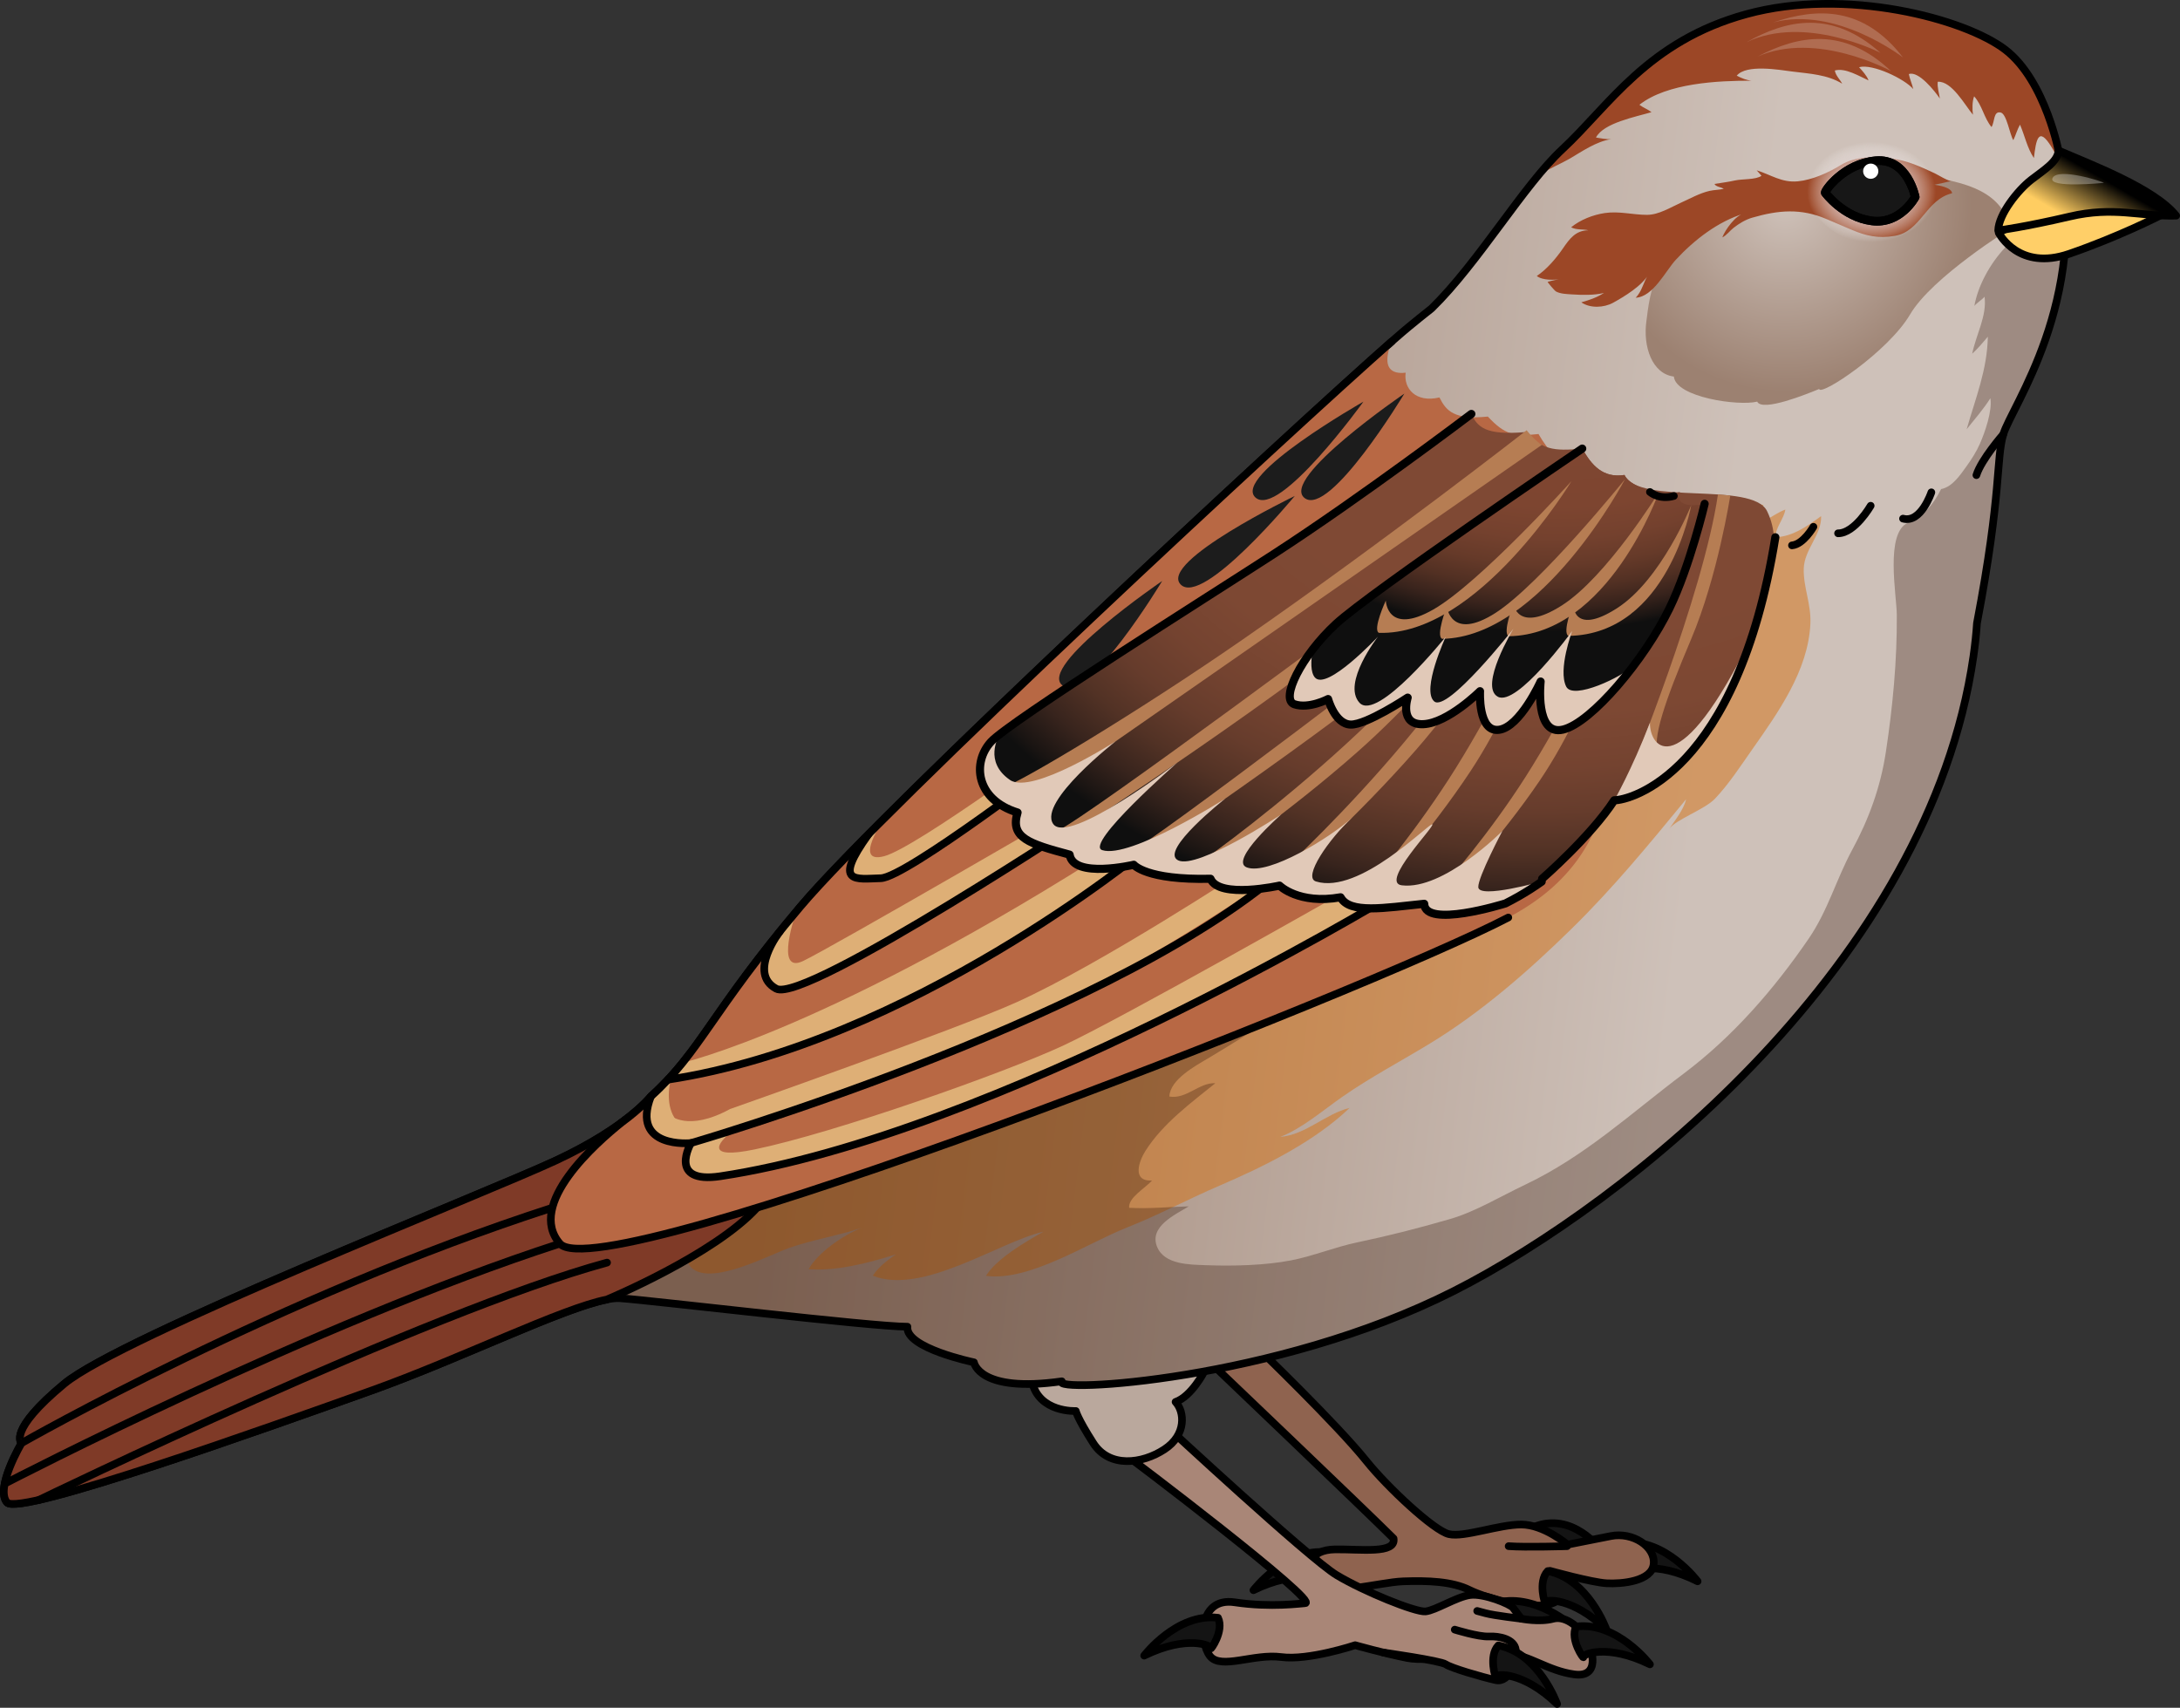 <?xml version="1.0" encoding="utf-8"?>
<!-- Generator: Adobe Illustrator 16.0.0, SVG Export Plug-In . SVG Version: 6.00 Build 0)  -->
<!DOCTYPE svg PUBLIC "-//W3C//DTD SVG 1.1//EN" "http://www.w3.org/Graphics/SVG/1.1/DTD/svg11.dtd">
<svg version="1.1" id="Layer_1" xmlns="http://www.w3.org/2000/svg" xmlns:xlink="http://www.w3.org/1999/xlink" x="0px" y="0px"
	 width="285.451px" height="223.652px" viewBox="0 0 285.451 223.652" enable-background="new 0 0 285.451 223.652"
	 xml:space="preserve">
<rect x="0" y="0" width="285.451" height="223.652" fill="#333333" stroke="none"/>
<g>
	<g>
		<g>
			<path fill="#141414" d="M164.125,208.252c0,0,4.271-5.603,9.664-4.952c0.852,1.727-1.061,4.356-0.94,3.995
				C172.968,206.938,169.741,205.506,164.125,208.252z"/>
			<path fill="none" stroke="#000000" stroke-linecap="round" stroke-linejoin="round" stroke-miterlimit="10" d="M164.125,208.252
				c0,0,4.271-5.603,9.664-4.952c0.852,1.727-1.061,4.356-0.94,3.995C172.968,206.938,169.741,205.506,164.125,208.252z"/>
		</g>
		<path fill="none" stroke="#000000" stroke-linecap="round" stroke-linejoin="round" stroke-miterlimit="10" d="M199.195,211.987
			c0,0-3.585,0.476-5.856-0.119c-2.27-0.598-2.27-0.598-2.27-0.598l-1.195,0.448"/>
		<g>
			<path fill="#141414" d="M222.285,207.088c0,0-4.217-5.645-9.614-5.046c-0.87,1.72,1.018,4.367,0.902,4.008
				C213.456,205.69,216.696,204.289,222.285,207.088z"/>
			<path fill="none" stroke="#000000" stroke-linecap="round" stroke-linejoin="round" stroke-miterlimit="10" d="M222.285,207.088
				c0,0-4.217-5.645-9.614-5.046c-0.87,1.72,1.018,4.367,0.902,4.008C213.456,205.69,216.696,204.289,222.285,207.088z"/>
		</g>
		<g>
			<path fill="#141414" d="M209.557,202.909c0,0-3.666-4.992-8.692-2.943c-0.368,1.892,2.172,3.922,1.961,3.607
				C202.616,203.261,203.416,201.741,209.557,202.909z"/>
			<path fill="none" stroke="#000000" stroke-linecap="round" stroke-linejoin="round" stroke-miterlimit="10" d="M209.557,202.909
				c0,0-3.666-4.992-8.692-2.943c-0.368,1.892,2.172,3.922,1.961,3.607C202.616,203.261,203.416,201.741,209.557,202.909z"/>
		</g>
		<path fill="#8F634F" d="M164.681,176.524c0,0,10.355,9.974,14.247,14.827c2.707,3.378,8.813,9.103,10.799,9.56
			c1.989,0.458,6.499-1.26,9.468-1.26c2.968,0,6.057,2.633,6.057,2.633s2.81-0.551,5.67-1.121c2.863-0.572,5.839,1.37,5.609,3.662
			c-0.229,2.29-4.234,2.632-6.182,2.518c-1.944-0.114-7.386-1.622-7.386-1.622s3.247,1.509,1.261,3.646
			c-1.99,2.136-9.5,0.015-11.789-1.131c-2.288-1.143-5.495-1.258-8.7-1.143c-3.204,0.113-9.956,2.175-11.444,0.113
			c-1.489-2.059-0.802-4.245,2.517-4.297c3.32-0.053,8.012,0.636,7.669-1.426c-3.434-3.433-24.779-23.796-24.779-23.796
			s4.634-2.529,4.978-2.415C163.018,175.387,164.681,176.524,164.681,176.524z"/>
		<path fill="none" stroke="#000000" stroke-linecap="round" stroke-linejoin="round" stroke-miterlimit="10" d="M164.681,176.524
			c0,0,10.355,9.974,14.247,14.827c2.707,3.378,8.813,9.103,10.799,9.56c1.989,0.458,6.499-1.26,9.468-1.26
			c2.968,0,6.057,2.633,6.057,2.633s2.81-0.551,5.67-1.121c2.863-0.572,5.839,1.37,5.609,3.662c-0.229,2.29-4.234,2.632-6.182,2.518
			c-1.944-0.114-7.386-1.622-7.386-1.622s3.247,1.509,1.261,3.646c-1.99,2.136-9.5,0.015-11.789-1.131
			c-2.288-1.143-5.495-1.258-8.7-1.143c-3.204,0.113-9.956,2.175-11.444,0.113c-1.489-2.059-0.802-4.245,2.517-4.297
			c3.32-0.053,8.012,0.636,7.669-1.426c-3.434-3.433-24.779-23.796-24.779-23.796s4.634-2.529,4.978-2.415
			C163.018,175.387,164.681,176.524,164.681,176.524z"/>
		<g>
			<path fill="#141414" d="M210.349,213.417c0,0-2.355-6.641-7.688-7.667c-1.34,1.384-0.32,4.472-0.324,4.094
				S205.841,209.088,210.349,213.417z"/>
			<path fill="none" stroke="#000000" stroke-linecap="round" stroke-linejoin="round" stroke-miterlimit="10" d="M210.349,213.417
				c0,0-2.355-6.641-7.688-7.667c-1.34,1.384-0.32,4.472-0.324,4.094S205.841,209.088,210.349,213.417z"/>
		</g>
		<g>
			<path fill="#141414" d="M206.07,213.087c0,0-5.229-4.724-10.409-3.091c-0.52,1.854,1.844,4.087,1.66,3.755
				C197.137,213.422,200.045,211.422,206.07,213.087z"/>
			<path fill="none" stroke="#000000" stroke-linecap="round" stroke-linejoin="round" stroke-miterlimit="10" d="M206.07,213.087
				c0,0-5.229-4.724-10.409-3.091c-0.52,1.854,1.844,4.087,1.66,3.755C197.137,213.422,200.045,211.422,206.07,213.087z"/>
		</g>
		<path fill="#A98677" d="M152.469,186.521c0,0,18.98,17.616,22.565,19.765c3.584,2.149,10.3,4.865,11.614,4.745
			c1.313-0.118,4.063-1.912,5.855-2.149c1.79-0.241,5.257,1.192,5.615,1.673c0.357,0.477,1.075,1.433,1.075,1.433
			s2.389,0.479,4.182,0c1.794-0.479,3.704,1.436,4.421,2.751c0.719,1.312,1.793,5.017-1.672,4.537
			c-3.465-0.477-5.854-2.511-8.723-2.747c-2.868-0.238-10.159,1.194-13.145,0.597c-2.988-0.597-6.811-1.671-6.811-1.671
			s-6.095,2.031-9.68,1.552c-3.585-0.478-7.887,1.674-9.32-0.119s-1.553-7.768,3.226-7.051c4.78,0.719,8.824,0.12,9.202,0.12
			c2.222,0-23.23-19.324-23.978-19.782C148.45,185.991,152.469,186.521,152.469,186.521z"/>
		<path fill="none" stroke="#000000" stroke-linecap="round" stroke-linejoin="round" stroke-miterlimit="10" d="M152.469,186.521
			c0,0,18.98,17.616,22.565,19.765c3.584,2.149,10.3,4.865,11.614,4.745c1.313-0.118,4.063-1.912,5.855-2.149
			c1.79-0.241,5.257,1.192,5.615,1.673c0.357,0.477,1.075,1.433,1.075,1.433s2.389,0.479,4.182,0
			c1.794-0.479,3.704,1.436,4.421,2.751c0.719,1.312,1.793,5.017-1.672,4.537c-3.465-0.477-5.854-2.511-8.723-2.747
			c-2.868-0.238-10.159,1.194-13.145,0.597c-2.988-0.597-6.811-1.671-6.811-1.671s-6.095,2.031-9.68,1.552
			c-3.585-0.478-7.887,1.674-9.32-0.119s-1.553-7.768,3.226-7.051c4.78,0.719,8.824,0.12,9.202,0.12
			c2.222,0-23.23-19.324-23.978-19.782C148.45,185.991,152.469,186.521,152.469,186.521z"/>
		<g>
			<path fill="#141414" d="M216.043,217.962c0,0-4.272-5.604-9.663-4.953c-0.854,1.729,1.06,4.356,0.939,3.996
				C207.201,216.647,210.427,215.215,216.043,217.962z"/>
			<path fill="none" stroke="#000000" stroke-linecap="round" stroke-linejoin="round" stroke-miterlimit="10" d="M216.043,217.962
				c0,0-4.272-5.604-9.663-4.953c-0.854,1.729,1.06,4.356,0.939,3.996C207.201,216.647,210.427,215.215,216.043,217.962z"/>
		</g>
		<g>
			<path fill="#141414" d="M149.82,216.817c0,0,4.272-5.604,9.665-4.953c0.852,1.728-1.061,4.356-0.941,3.996
				C158.663,215.503,155.436,214.07,149.82,216.817z"/>
			<path fill="none" stroke="#000000" stroke-linecap="round" stroke-linejoin="round" stroke-miterlimit="10" d="M149.82,216.817
				c0,0,4.272-5.604,9.665-4.953c0.852,1.728-1.061,4.356-0.941,3.996C158.663,215.503,155.436,214.07,149.82,216.817z"/>
		</g>
		<path fill="#A98677" d="M190.487,213.417c0,0,3.098,0.966,4.475,0.896c1.378-0.069,3.306,0.344,3.512,1.72
			c0.207,1.378-0.779,4.408-2.626,3.994c-1.851-0.412-5.844-1.583-6.531-2.065c-0.688-0.482-8.187-1.545-8.187-1.545"/>
		<path fill="none" stroke="#000000" stroke-linecap="round" stroke-linejoin="round" stroke-miterlimit="10" d="M190.487,213.417
			c0,0,3.098,0.966,4.475,0.896c1.378-0.069,3.306,0.344,3.512,1.72c0.207,1.378-0.779,4.408-2.626,3.994
			c-1.851-0.412-5.844-1.583-6.531-2.065c-0.688-0.482-8.187-1.545-8.187-1.545"/>
		<g>
			<path fill="#141414" d="M203.888,223.152c0,0-2.357-6.641-7.69-7.668c-1.339,1.386-0.32,4.472-0.324,4.095
				C195.869,219.201,199.379,218.823,203.888,223.152z"/>
			<path fill="none" stroke="#000000" stroke-linecap="round" stroke-linejoin="round" stroke-miterlimit="10" d="M203.888,223.152
				c0,0-2.357-6.641-7.69-7.668c-1.339,1.386-0.32,4.472-0.324,4.095C195.869,219.201,199.379,218.823,203.888,223.152z"/>
		</g>
		<path fill="none" stroke="#000000" stroke-linecap="round" stroke-linejoin="round" stroke-miterlimit="10" d="M199.195,211.987
			c0,0-3.549-0.414-4.66-0.717c-1.112-0.299-1.112-0.299-1.112-0.299"/>
		<path fill="none" stroke="#000000" stroke-linecap="round" stroke-linejoin="round" stroke-miterlimit="10" d="M205.193,202.485
			c0,0-5.487,0.168-7.649,0"/>
		<path fill="#BAA89D" d="M157.697,179.6c0,0-1.665,3.265-3.767,3.996c1.188,1.279,1.464,4.295-1.461,6.212
			c-2.923,1.918-7.217,2.467-9.317-0.822c-2.1-3.288-2.283-4.201-2.283-4.201s-4.843,0.259-5.756-3.89
			c-0.913-4.15,13.063-9.175,13.063-9.175L157.697,179.6z"/>
		<path fill="none" stroke="#000000" stroke-linecap="round" stroke-linejoin="round" stroke-miterlimit="10" d="M157.697,179.6
			c0,0-1.665,3.265-3.767,3.996c1.188,1.279,1.464,4.295-1.461,6.212c-2.923,1.918-7.217,2.467-9.317-0.822
			c-2.1-3.288-2.283-4.201-2.283-4.201s-4.843,0.259-5.756-3.89c-0.913-4.15,13.063-9.175,13.063-9.175L157.697,179.6z"/>
		<g>
			<linearGradient id="SVGID_1_" gradientUnits="userSpaceOnUse" x1="221.491" y1="111.074" x2="107.368" y2="96.91">
				<stop  offset="0" style="stop-color:#CEC1B9"/>
				<stop  offset="1" style="stop-color:#9C8171"/>
			</linearGradient>
			<path fill="url(#SVGID_1_)" d="M269.664,20.29c0,0-1.748-9.66-7.064-13.762c-5.317-4.099-20.924-8.229-33.899-4.683
				c-12.974,3.546-18.05,12.065-24.116,17.691c-5.087,4.719-10.975,14.845-17.124,20.85c-1.105,0.864-2.099,1.683-3.023,2.439
				c-6.842,5.598-67.794,61.885-79.61,75.88c-11.817,13.992-13.061,18.969-19.592,24.878c0,0-3.11,4.043-12.439,8.396
				s-56.867,23.011-64.373,29.232c-7.505,6.219-5.597,7.773-5.597,7.773s-3.505,5.909-1.908,7.774
				c1.596,1.866,34.561-9.952,47.621-14.615c13.063-4.666,28.3-12.441,32.652-12.129c4.354,0.311,32.965,3.732,37.629,3.732
				c-0.311,2.799,8.709,4.664,8.709,4.664s0.621,4.043,11.506,2.487c-1.555,1.556,27.988,0,51.312-11.815
				c22.71-11.509,62.269-43.077,68.054-83.124c0.226-1.567,0.376-3.007,0.464-4.341c3.276-17.189,2.479-21.429,3.448-24.74
				C263.357,53.308,273.563,39.393,269.664,20.29z"/>
			<path opacity="0.5" fill="#D57112" d="M237.053,81.694c0.121-2.623-0.939-4.764-0.868-7.238c0.072-2.522,2.376-4.432,2.271-6.863
				c-1.786,1.298-3.753,2.699-5.991,2.765c0.036-1.295,1.14-2.458,1.309-3.626c-1.732,0.64-3.207,2.239-5.088,2.179
				c0.373-1.169,1.459-1.986,2.256-2.794c-4.86-0.33-9.548-0.039-14.449-0.348c-4.953-0.313-9.788-4.164-14.769-5.438
				c-10.721-2.743-21.135-2.349-32.067-0.34c-1.752,0.322-3.483,0.608-5.206,0.898c-21.007,19.391-51.611,48.326-59.625,57.816
				c-11.817,13.992-13.061,18.969-19.592,24.878c0,0-3.11,4.043-12.439,8.396c-1.785,0.833-4.972,2.19-9.005,3.883
				c-0.045,1.921,0.016,3.849,0.138,5.71c1.718,0.783,3.585,0.741,5.491,0.367c7.698-1.513,13.699-5.794,21.97-5.529l6.66,1.448
				c-2.052,1.355-10.476,5.992-7.286,8.348c2.741,2.024,10.012-1.873,12.577-2.78c3.014-1.064,6.72-1.668,9.46-2.628
				c-2.369,0.955-5.633,3.175-6.922,5.415c3.594,0.268,7.65-0.748,11.465-1.951c-1.311,0.851-2.467,1.873-3.058,2.805
				c6.514,2.603,16.523-4.434,22.349-5.766c-2.441,1.372-6.129,3.537-7.529,5.781c5.645,0.781,13.262-4.267,18.465-6.328
				c4.16-1.648,8.075-3.748,12.178-5.51c5.806-2.492,12.381-5.741,16.969-10.148c-3.156,0.759-5.749,3.528-9.077,3.79
				c2.797-1.064,5.589-3.473,8.086-5.218c3.704-2.588,7.661-4.664,11.519-7.014c6.75-4.11,12.931-9.518,18.528-15.011
				c5.501-5.397,10.081-10.99,15.013-16.977c-0.301,1.314-1.432,2.731-2.232,3.907c0.854-1.255,4.668-2.553,6.022-3.989
				c1.827-1.938,3.317-4.237,4.842-6.409C232.814,93.333,236.77,87.818,237.053,81.694z"/>
			<path opacity="0.3" fill="#2E0F00" d="M270.184,28.885c-5.569-0.515-10.755,6.071-11.66,11.18c0.354-0.432,0.97-0.78,1.336-1.206
				c0.334,2.514-1.139,5.034-1.617,7.464c0.756-0.689,1.396-1.46,2.046-2.226c-0.077,4.345-1.621,8.063-2.769,12.108
				c1.067-1.321,2.229-2.667,3.101-4.055c0.269,1.656-0.705,4.45-1.377,5.973c-0.451,1.021-1.081,2.021-1.733,2.92
				c-0.841,1.16-1.867,2.734-3.344,3.006c-1.006,2.028-2.286,3.521-4.337,4.412c-3.028,1.32-1.48,9.534-1.461,12.033
				c0.044,6.022-0.531,12.066-1.437,18.017c-0.689,4.537-2.22,8.76-4.393,12.761c-2.086,3.837-3.176,7.957-5.713,11.661
				c-4.531,6.616-9.929,12.834-16.36,17.665c-6.913,5.193-12.909,10.826-20.797,14.568c-3.144,1.491-6.472,3.512-9.78,4.473
				c-4.113,1.193-7.981,2.185-12.162,3.06c-2.92,0.61-5.721,1.779-8.616,2.348c-3.45,0.677-7.692,0.775-11.214,0.643
				c-2.095-0.08-5.432-0.053-6.39-2.413c-1.073-2.646,2.355-4.193,4.147-5.291c-2.615,0.063-5.189,0.34-7.8,0.187
				c-0.148-1.345,2.154-2.594,2.984-3.571c-2.679,0.133-1.692-2.558-0.85-3.887c2.272-3.58,5.958-6.284,9.153-8.859
				c-2.12-0.113-3.775,2.127-6.024,1.747c0.081-2.233,3.411-4.022,5.099-5.019c3.256-1.919,6.41-4.04,9.728-5.854
				c2.283-1.249,6.098-3.441,4.797-6.689c-1.155-2.879-6.305-2.979-8.738-3.063c-8.839-0.306-17.235,2.869-25.533,5.478
				c-14.253,4.481-29.111,9.32-42.506,15.995c-8.363,4.168-16.309,10.06-16.748,20.246c-0.078,1.813,0.021,3.649,0.259,5.482
				c0.679-0.133,1.26-0.192,1.715-0.16c4.354,0.311,32.965,3.732,37.629,3.732c-0.311,2.799,8.709,4.664,8.709,4.664
				s0.621,4.043,11.506,2.487c-1.555,1.556,27.988,0,51.312-11.815c22.71-11.509,62.269-43.077,68.054-83.124
				c0.226-1.567,0.376-3.007,0.464-4.341c3.276-17.189,2.479-21.429,3.448-24.74c0.881-3.007,8.252-13.346,8.235-27.939
				C270.424,28.925,270.307,28.898,270.184,28.885z"/>
			<radialGradient id="SVGID_2_" cx="233.767" cy="26.888" r="24.436" gradientUnits="userSpaceOnUse">
				<stop  offset="0" style="stop-color:#CEC1B9"/>
				<stop  offset="1" style="stop-color:#9C8171"/>
			</radialGradient>
			<path fill="url(#SVGID_2_)" d="M263.213,29.945c0,0-10.235,6.338-13.099,11.224c-2.864,4.888-11.732,10.77-11.913,9.774
				c-1.539,0.634-7.446,3.04-8.112,1.655c-2.476,0.607-10.66-0.569-10.912-3.285c-2.876-0.361-4.052-3.962-3.599-7.229
				c0.451-3.268,0.814-11.231,12.035-14.761s18.418-5.04,24.21-4.272S262.21,25.191,263.213,29.945z"/>
			<path fill="#9C4726" d="M228.7,1.845c-12.974,3.546-18.05,12.065-24.116,17.691c-1.057,0.98-2.159,2.182-3.296,3.515
				c1.517-0.952,3.458-1.804,4.251-2.271c1.704-1.008,3.446-2.229,5.436-2.566c-0.665,0.056-1.333-0.103-1.998-0.202
				c0.99-1.918,5.201-2.704,7.27-3.323c-0.464-0.366-1.107-0.601-1.583-0.969c3.646-2.854,10.267-3.157,14.695-3.153
				c-0.668-0.056-1.354-0.345-1.949-0.658c1.259-1.528,5.541-0.764,7.288-0.54c2.242,0.286,4.559,0.387,6.521,1.589
				c-0.302-0.571-0.841-1.042-0.968-1.722c1.372-0.398,3.201,0.753,4.418,1.293c-0.229-0.63-0.791-1.219-1.238-1.729
				c1.756-0.489,5.997,1.553,7.09,2.863c-0.156-0.7-0.443-1.271-0.575-1.963c1.274-0.455,3.393,2.223,4.059,3.202
				c-0.104-0.739-0.351-1.434-0.276-2.194c1.846-0.129,3.591,3.116,4.611,4.314c-0.098-0.762-0.103-1.709,0.152-2.408
				c1.06,1.167,1.3,2.861,2.281,4.025c0.436-0.692,0.228-2.139,1.209-1.902c0.786,0.19,1.184,2.933,1.646,3.619
				c0.271-0.547,0.529-1.438,0.873-2.031c0.625,1.439,0.941,3.062,1.82,4.372c0.281-2.363,0.577-4.265,2.308-1.439
				c0.591,0.969,0.96,1.968,1.392,2.938c-0.108-0.629-0.227-1.264-0.356-1.906c0,0-1.748-9.66-7.064-13.762
				C257.282,2.429,241.675-1.701,228.7,1.845z"/>
			<path fill="none" stroke="#000000" stroke-linecap="round" stroke-linejoin="round" stroke-miterlimit="10" d="M269.664,20.29
				c0,0-1.748-9.66-7.064-13.762c-5.317-4.099-20.924-8.229-33.899-4.683c-12.974,3.546-18.05,12.065-24.116,17.691
				c-5.087,4.719-10.975,14.845-17.124,20.85c-1.105,0.864-2.099,1.683-3.023,2.439c-6.842,5.598-67.794,61.885-79.61,75.88
				c-11.817,13.992-13.061,18.969-19.592,24.878c0,0-3.11,4.043-12.439,8.396s-56.867,23.011-64.373,29.232
				c-7.505,6.219-5.597,7.773-5.597,7.773s-3.505,5.909-1.908,7.774c1.596,1.866,34.561-9.952,47.621-14.615
				c13.063-4.666,28.3-12.441,32.652-12.129c4.354,0.311,32.965,3.732,37.629,3.732c-0.311,2.799,8.709,4.664,8.709,4.664
				s0.621,4.043,11.506,2.487c-1.555,1.556,27.988,0,51.312-11.815c22.71-11.509,62.269-43.077,68.054-83.124
				c0.226-1.567,0.376-3.007,0.464-4.341c3.276-17.189,2.479-21.429,3.448-24.74C263.357,53.308,273.563,39.393,269.664,20.29z"/>
			<path fill="#9C4726" d="M235.399,23.747c-2.101,0.2-3.511-0.866-5.379-1.441c0.2,0.236,0.439,0.46,0.629,0.716
				c-0.731,0.534-2.535,0.401-3.466,0.61c-0.901,0.203-1.803,0.314-2.688,0.457c0.176,0.382,0.866,0.402,1.216,0.636
				c-0.599,0.149-1.252,0.133-1.873,0.277c-1.315,0.307-2.49,0.983-3.72,1.535c-1.39,0.624-2.904,1.599-4.467,1.599
				c-1.843,0-3.646-0.514-5.515-0.236c-1.548,0.229-3.192,0.875-4.409,1.863c0.636,0.375,1.581,0.221,2.259,0.396
				c-1.681,0.013-2.469,1.112-3.368,2.421c-0.859,1.253-2.113,2.725-3.39,3.56c0.689,0.576,2.377,0.589,3.229,0.355
				c-0.601,0.134-1.218,0.245-1.808,0.415c-0.052,0.016,0.895,1.156,1.111,1.272c0.588,0.313,1.424,0.328,2.07,0.372
				c1.35,0.089,2.874,0.126,4.201-0.188c-1.026,0.631-1.813,0.891-2.972,1.227c1.132,0.8,2.947,0.722,4.159,0.056
				c1.449-0.795,3.837-2.246,4.653-3.746c-0.688,0.983-0.826,2.216-1.698,3.085c2.289-0.093,3.929-3.531,5.269-4.978
				c2.401-2.594,5.522-5.02,8.928-6.044c-1.079,0.172-2.483,2.13-2.849,3.121c0.518-0.222,1.011-0.895,1.485-1.259
				c0.745-0.574,1.547-1.066,2.454-1.328c3.444-0.995,6.355-1.235,9.683,0.178c1.089,0.463,2.181,0.93,3.27,1.395
				c1.948,0.833,3.538,1.18,5.659,0.823c3.498-0.59,4.064-4.738,7.536-5.588c-0.054-0.751-1.707-1.029-2.309-1.113
				c0.717-0.146,1.479-0.31,2.177-0.489c-0.286,0.074-1.776-0.842-2.115-1c-1.843-0.856-3.631-1.699-5.683-1.946
				c-2.191-0.264-4.701-0.332-6.635,0.855C239.425,22.607,237.315,23.566,235.399,23.747z"/>
			
				<radialGradient id="SVGID_3_" cx="384.177" cy="27.773" r="5.505" gradientTransform="matrix(-1.532 0 0 1.194 833.62 -8.014)" gradientUnits="userSpaceOnUse">
				<stop  offset="0.452" style="stop-color:#D2BBBB"/>
				<stop  offset="1" style="stop-color:#FFFFFF;stop-opacity:0"/>
			</radialGradient>
			<path fill="url(#SVGID_3_)" d="M235.867,24.575c0,1.996,4.04,7.331,9.023,7.331c4.982,0,9.018-3.281,9.018-7.331
				c0-4.044-4.035-6.188-9.018-6.188C239.907,18.386,235.867,21.281,235.867,24.575z"/>
			
				<path fill="#171717" stroke="#000000" stroke-width="1.127" stroke-linecap="round" stroke-linejoin="round" stroke-miterlimit="10" d="
				M239,25.242c-0.065-0.295,2.414-3.8,6.601-4.19c4.185-0.391,5.176,4.749,5.176,4.749s-1.912,3.611-5.671,3.129
				C241.346,28.448,239,25.242,239,25.242z"/>
			
				<path fill="none" stroke="#000000" stroke-width="1.127" stroke-linecap="round" stroke-linejoin="round" stroke-miterlimit="10" d="
				M239,25.242c-0.065-0.295,2.414-3.8,6.601-4.19c4.185-0.391,5.176,4.749,5.176,4.749s-1.912,3.611-5.671,3.129
				C241.346,28.448,239,25.242,239,25.242z"/>
			<circle fill="#FFFFFF" cx="244.956" cy="22.42" r="0.997"/>
			<path fill="#FFCF68" stroke="#000000" stroke-linecap="round" stroke-linejoin="round" stroke-miterlimit="10" d="
				M261.715,30.494c0.103,0.167,2.659,5.005,9.202,2.755c6.543-2.248,11.972-5.036,11.972-5.036s-6.979-2.098-11.75-1.353
				S261.715,30.494,261.715,30.494z"/>
			<linearGradient id="SVGID_4_" gradientUnits="userSpaceOnUse" x1="278.748" y1="19.239" x2="267.078" y2="39.467">
				<stop  offset="0.227" style="stop-color:#000000"/>
				<stop  offset="0.516" style="stop-color:#FFCD61"/>
			</linearGradient>
			<path fill="url(#SVGID_4_)" d="M261.647,30.188c0.04-2.113,2.585-5.297,4.326-6.643c1.742-1.345,3.473-2.382,3.571-3.833
				c4.141,1.794,12.565,4.956,15.406,8.533c-4.825,0.118-8.128-1.251-13.949,0.112C265.181,29.72,261.647,30.188,261.647,30.188z"/>
			<path fill="none" stroke="#000000" stroke-linecap="round" stroke-linejoin="round" stroke-miterlimit="10" d="M261.647,30.188
				c0.04-2.113,2.585-5.297,4.326-6.643c1.742-1.345,3.473-2.382,3.571-3.833c4.141,1.794,12.565,4.956,15.406,8.533
				c-4.825,0.118-8.128-1.251-13.949,0.112C265.181,29.72,261.647,30.188,261.647,30.188z"/>
			<path opacity="0.3" fill="#FFFFFF" d="M275.479,23.95c-0.103-0.173-5.979-2.046-6.709-0.649
				C268.042,24.698,275.479,23.95,275.479,23.95z"/>
		</g>
		<path fill="#7F3A27" d="M8.421,181.212c7.506-6.222,55.044-24.879,64.373-29.232s12.439-8.396,12.439-8.396
			c2.042-1.847,3.565-3.601,5.058-5.569l0,0l8.842,5.95c0,0,5.639,8.02,0,14.198c-5.64,6.179-19.647,12.012-19.647,12.012
			l-0.017,0.014c-5.803,1.117-19.229,7.775-30.932,11.957c-13.061,4.663-46.025,16.481-47.621,14.615
			c-1.597-1.865,1.908-7.774,1.908-7.774S0.917,187.431,8.421,181.212z"/>
		<path fill="none" stroke="#000000" stroke-linecap="round" stroke-linejoin="round" stroke-miterlimit="10" d="M2.825,188.986
			c0,0,33.781-19.3,69.509-30.823"/>
		<path fill="none" stroke="#000000" stroke-linecap="round" stroke-linejoin="round" stroke-miterlimit="10" d="M0.948,194.131
			c0,0,40.082-20.799,72.364-31.268"/>
		<path fill="none" stroke="#000000" stroke-linecap="round" stroke-linejoin="round" stroke-miterlimit="10" d="M5.071,196.441
			c0,0,50.977-24.718,74.415-31.092"/>
		<path fill="none" stroke="#000000" stroke-linecap="round" stroke-linejoin="round" stroke-miterlimit="10" d="M8.421,181.212
			c7.506-6.222,55.044-24.879,64.373-29.232s12.439-8.396,12.439-8.396c2.042-1.847,3.565-3.601,5.058-5.569l0,0l8.842,5.95
			c0,0,5.639,8.02,0,14.198c-5.64,6.179-19.647,12.012-19.647,12.012l-0.017,0.014c-5.803,1.117-19.229,7.775-30.932,11.957
			c-13.061,4.663-46.025,16.481-47.621,14.615c-1.597-1.865,1.908-7.774,1.908-7.774S0.917,187.431,8.421,181.212z"/>
		<path fill="#B86844" d="M81.436,146.97c2.729-2.01,3.798-3.387,3.798-3.387c6.531-5.909,7.774-10.886,19.592-24.878
			c10.987-13.013,64.442-62.579,77.396-73.975c0.125-0.108-2.214,4.54,1.838,4.078c-0.295,2.063,1.326,3.978,4.421,3.241
			c0.885,1.769,1.917,2.947,6.339,2.506c2.211,2.357,3.391,2.65,6.633,2.284c1.326,2.285,2.8,4.054,5.157,3.612
			c0.885,1.769,4.569,2.947,6.486,2.357c-0.442,1.327,0.886,2.21,2.948,1.621c-0.59,2.654-0.923,7.833-3.617,10.321
			c-2.698,2.487-3.94,9.33-3.111,13.477s6.427,22.393-11.817,31.928c-18.245,9.535-118.795,48.928-124.186,42.707
			C68.867,157.735,78.074,149.646,81.436,146.97z"/>
		<path fill="#DEAF76" d="M139.139,99.209c0,0-20.501,15.716-23.803,15.803c-3.301,0.084-6.354,0.829-1.584-5.793l2.064-2.076
			c0,0-4.253,6.126-0.009,4.975c4.246-1.148,24.167-15.882,24.167-15.882L139.139,99.209z"/>
		<path fill="#DEAF76" d="M144.083,105.869c0,0-38.663,25.647-42.443,23.612c-3.782-2.032,0.465-7.487,0.465-7.487l2.169-2.63
			c0,0-2.965,8.336,0.887,6.489c3.855-1.846,36.913-21.051,36.913-21.051L144.083,105.869z"/>
		<path fill="#DEAF76" d="M149.803,111.375c0,0-30.674,25.244-62.337,30.017l1.92-2.22c0,0,19.517-4.418,57.512-28.855
			C148.368,110.89,149.803,111.375,149.803,111.375z"/>
		<path fill="#DEAF76" d="M166.75,115.012c-6.838,4.206-18.764,12.496-32.588,18.649c-20.734,9.232-43.686,16.032-43.686,16.032
			l-2.766-3.672c0,0,2.299,2.262,7.886-0.783c0,0,29.716-10.455,37.547-14c11.099-5.021,29.959-17.405,29.959-17.405L166.75,115.012
			z"/>
		<path fill="#DEAF76" d="M181.608,117.623c0,0-21.688,12.791-44.293,22.701c-18.569,8.143-38.222,13.763-43.002,13.717
			c-7.035-0.066-3.836-4.347-3.836-4.347s-7.93,0.819-5.243-6.11l2.737-2.745c0,0-3.059,9.192,7.805,7.41
			c-1.781,1.393-3.48,3.627,3.011,2.284c10.579-2.188,32.665-10.006,40.353-13.57c7.689-3.565,36.926-20.187,36.926-20.187h4.568
			L181.608,117.623z"/>
		<path fill="none" stroke="#000000" stroke-linecap="round" stroke-linejoin="round" stroke-miterlimit="10" d="M197.498,120.157
			c-18.245,9.535-118.795,48.928-124.186,42.707c-4.445-5.129,4.762-13.218,8.124-15.894c2.729-2.01,3.798-3.387,3.798-3.387
			c6.531-5.909,7.774-10.886,19.592-24.878c10.987-13.013,64.442-62.579,77.396-73.975"/>
		<path fill="none" stroke="#000000" stroke-linecap="round" stroke-linejoin="round" stroke-miterlimit="10" d="M181.608,117.623
			c0,0-51.379,31.032-87.295,36.418c-6.958,1.042-3.836-4.347-3.836-4.347s-7.93,0.819-5.243-6.11"/>
		<path fill="none" stroke="#000000" stroke-linecap="round" stroke-linejoin="round" stroke-miterlimit="10" d="M90.477,149.694
			c0,0,52.785-15.345,76.273-34.682"/>
		<path fill="#1C1C1C" d="M178.532,52.598c0,0-17.222,9.778-14.139,12.557C167.477,67.933,178.532,52.598,178.532,52.598z"/>
		<path fill="#1C1C1C" d="M183.887,51.547c0,0-16.357,11.163-13.056,13.68C174.134,67.741,183.887,51.547,183.887,51.547z"/>
		<path fill="#1C1C1C" d="M169.535,64.954c0,0-17.833,8.608-14.942,11.586C157.483,79.518,169.535,64.954,169.535,64.954z"/>
		<path fill="#1C1C1C" d="M152.176,76.086c0,0-16.354,11.164-13.055,13.678C142.424,92.28,152.176,76.086,152.176,76.086z"/>
		<path opacity="0.2" fill="#FFFFFF" d="M247.614,9.313c0,0-9.727-5.358-17.524-1.882C235.491,4.586,241.423,3.467,247.614,9.313z"
			/>
		<path opacity="0.2" fill="#FFFFFF" d="M246.235,6.923c0,0-9.876-5.081-17.568-1.385C233.982,2.544,239.881,1.256,246.235,6.923z"
			/>
		<path opacity="0.2" fill="#FFFFFF" d="M249.183,7.53c0,0-8.768-6.805-17.015-4.582C237.95,0.978,243.987,0.795,249.183,7.53z"/>
		<path fill="none" stroke="#000000" stroke-linecap="round" stroke-linejoin="round" stroke-miterlimit="10" d="M149.803,111.375
			c0,0-30.674,25.244-62.337,30.017"/>
		<path fill="none" stroke="#000000" stroke-linecap="round" stroke-linejoin="round" stroke-miterlimit="10" d="M144.083,105.869
			c0,0-38.663,25.647-42.443,23.612c-3.782-2.032,0.465-7.487,0.465-7.487"/>
		<path fill="none" stroke="#000000" stroke-linecap="round" stroke-linejoin="round" stroke-miterlimit="10" d="M139.139,99.209
			c0,0-20.501,15.716-23.803,15.803c-3.301,0.084-6.354,0.829-1.584-5.793"/>
	</g>
	<g>
		
			<radialGradient id="SVGID_5_" cx="1128.73" cy="11.34" r="90.291" gradientTransform="matrix(-1.102 0.006 -0.13 0.908 1457.612 22.711)" gradientUnits="userSpaceOnUse">
			<stop  offset="0.5" style="stop-color:#7F4934"/>
			<stop  offset="0.652" style="stop-color:#7D4833"/>
			<stop  offset="0.74" style="stop-color:#744330"/>
			<stop  offset="0.812" style="stop-color:#663C2C"/>
			<stop  offset="0.875" style="stop-color:#523225"/>
			<stop  offset="0.933" style="stop-color:#38241D"/>
			<stop  offset="0.986" style="stop-color:#191412"/>
			<stop  offset="1" style="stop-color:#0F0F0F"/>
		</radialGradient>
		<path fill="url(#SVGID_5_)" d="M212.714,62.201c1.892,4.064,16.707,0.764,18.667,4.735c2.329,4.719-0.103,10.998-1.824,15.949
			c-1.556,4.481-5.203,12.063-8.764,16.324c-4.75,5.686-6.875,4.449-9.985,6.368c-2.52,3.368-5.223,7.233-8.939,9.885
			c-0.464,0.329-0.943,0.653-1.468,0.988c-0.5,0.317-1.014,0.63-1.553,0.938c-0.011,0.004-0.022,0.008-0.031,0.017
			c-0.54,0.307-1.102,0.607-1.688,0.906c-0.303,0.094-10.542,3.27-10.642,0.049c-5.232,0.536-9.743,1.346-10.954-0.851
			c-5.489,0.975-7.991-1.53-7.991-1.53s-7.893,1.773-9.038-0.896c-8.431,0.203-10.047-1.834-10.047-1.834s-7.904,1.858-8.403-1.328
			c-5.33-1.432-7.829-2.203-6.813-5.514c-5.517-1.704-5.96-6.579-3.475-9.269s28.514-19.063,37.011-24.575
			c11.592-7.52,25.883-18.354,25.883-18.354c0.79,1.701,1.835,2.832,7.07,2.377c2.263,2.261,3.603,2.535,7.448,2.162
			C208.415,60.946,209.892,62.64,212.714,62.201z"/>
		<path fill="#B67D53" d="M213.279,101.749c0,0,9.728-23.728,11.669-36.996c1.091,0.081,1.615,0.145,1.615,0.145
			s-1.624,10.53-5.109,18.766s-5.234,13.314-4.258,15.066C215.004,101.298,213.279,101.749,213.279,101.749z"/>
		<path fill="#E1C9B8" d="M216.043,94.652c-2.434,6.278-4.67,10.15-4.67,10.15s0.044,0.153,0.118,0.397
			c2.759-1.391,4.908-0.731,9.302-5.99c3.459-4.14,6.994-11.404,8.619-15.924C219.815,102.991,215.992,97.91,216.043,94.652z"/>
		<path fill="#B67D53" d="M136.628,103.659c0,0,55.797-38.822,65.254-45.392c-1.041-0.682-1.981-1.924-1.981-1.924
			s-18.699,14.604-37.259,27.462c-14.032,9.72-28.781,18.451-30.781,19.088C134.483,103.694,136.628,103.659,136.628,103.659z"/>
		<path fill="#B67D53" d="M140.593,109.005c0,0,30.732-20.202,38.811-27.907c1.896-2.534,1.271-2.623,1.271-2.623
			s-37.825,28.212-42.175,30.316C141.315,109.177,140.593,109.005,140.593,109.005z"/>
		<path fill="#B67D53" d="M149.269,112.306c0,0,30.376-20.58,38.309-28.381c1.849-2.552,1.219-2.635,1.219-2.635
			s-37.318,28.673-41.634,30.832C149.991,112.47,149.269,112.306,149.269,112.306z"/>
		<path fill="#B67D53" d="M158.879,113.16c0,0,9.733-6.625,18.801-14.63c6.785-5.991,12.91-13.142,15.872-16.729
			c1.506-2.672,0.862-2.693,0.862-2.693s-8.826,9.753-18.214,18.375c-8.503,7.807-17.545,14.497-19.466,15.693
			C159.631,113.253,158.879,113.16,158.879,113.16z"/>
		<path fill="#B67D53" d="M169.049,114.633c0,0,8.642-7.591,16.367-16.438c5.783-6.623,10.694-14.298,13.045-18.133
			c1.05-2.772,0.396-2.717,0.396-2.717s-7.175,10.519-15.115,20.004c-7.191,8.592-15.124,16.16-16.852,17.551
			C169.823,114.632,169.049,114.633,169.049,114.633z"/>
		<path fill="#B67D53" d="M180.714,116.162c0,0,6.558-7.17,11.856-15.202c3.965-6.014,6.771-12.731,8.069-16.073
			c0.287-2.329-0.353-2.192-0.353-2.192s-4.287,9.27-9.624,17.834c-4.834,7.76-10.689,14.814-12.036,16.148
			C181.488,116.056,180.714,116.162,180.714,116.162z"/>
		<path fill="#B67D53" d="M190.208,116.407c0,0,6.362-6.723,11.44-14.233c3.801-5.624,6.42-11.896,7.625-15.014
			c0.222-2.164-0.415-2.035-0.415-2.035s-4.028,8.653-9.132,16.664c-4.621,7.252-10.285,13.861-11.594,15.111
			C190.979,116.296,190.208,116.407,190.208,116.407z"/>
		<g>
			<g>
				<path fill="#E1C9B8" d="M129.767,97.139c0.177-0.189,0.535-0.44,1.022-0.735c0.005,0.015-2.024,3.353,1.465,5.743
					c2.896,1.986,13.869-5.096,13.869-5.096s-10.176,7.921-8.229,10.834c1.945,2.913,16.266-8.011,16.266-8.011
					s-12.209,10.676-9.836,11.458c3.627,1.193,16.117-6.751,16.117-6.751s-8.7,6.846-6.177,8.088
					c2.526,1.239,13.51-6.016,13.51-6.016s-6.886,6.044-4.521,6.94c2.835,1.074,10.964-3.909,13.8-6.521
					c-3.024,2.785-6.519,7.815-4.744,8.363c5.714,1.761,14.751-7.62,15.234-7.483c0.487,0.137-6.903,7.624-3.999,7.987
					c5.467,0.683,13.184-7.119,13.184-7.119s-3.2,6.028-3.161,7.354c0.049,1.601,8.357-0.755,8.358-0.755
					c-1.411,1.01-2.999,1.98-4.796,2.892c-0.294,0.089-10.542,3.27-10.642,0.049c-5.232,0.536-9.743,1.346-10.954-0.851
					c-5.489,0.975-7.991-1.53-7.991-1.53s-7.893,1.773-9.038-0.896c-8.431,0.203-10.047-1.834-10.047-1.834
					s-7.904,1.858-8.403-1.328c-5.33-1.432-7.829-2.203-6.813-5.514C127.725,104.704,127.282,99.829,129.767,97.139z"/>
			</g>
		</g>
		
			<path fill="none" stroke="#000000" stroke-width="1.062" stroke-linecap="round" stroke-linejoin="round" stroke-miterlimit="10" d="
			M201.869,115.462c-0.464,0.329-0.943,0.653-1.443,0.972c-0.009,0.006-0.016,0.012-0.024,0.017c-0.5,0.317-1.014,0.63-1.553,0.938
			c-0.011,0.004-0.022,0.008-0.031,0.017c-0.54,0.307-1.102,0.607-1.685,0.904c0,0.002-0.003,0.002-0.003,0.002
			c-0.303,0.094-10.542,3.27-10.642,0.049c-5.232,0.536-9.743,1.346-10.954-0.851c-5.489,0.975-7.991-1.53-7.991-1.53
			s-7.893,1.773-9.038-0.896c-8.431,0.203-10.047-1.834-10.047-1.834s-7.904,1.858-8.403-1.328c-5.33-1.432-7.829-2.203-6.813-5.514
			c-5.517-1.704-5.96-6.579-3.475-9.269s28.514-19.063,37.011-24.575c11.592-7.52,25.883-18.354,25.883-18.354"/>
		
			<radialGradient id="SVGID_6_" cx="1132.376" cy="6.438" r="52.151" gradientTransform="matrix(-1.102 0.006 -0.13 0.908 1457.612 22.711)" gradientUnits="userSpaceOnUse">
			<stop  offset="0.505" style="stop-color:#7F4631"/>
			<stop  offset="0.655" style="stop-color:#7D4530"/>
			<stop  offset="0.743" style="stop-color:#74412E"/>
			<stop  offset="0.814" style="stop-color:#663A29"/>
			<stop  offset="0.877" style="stop-color:#523023"/>
			<stop  offset="0.934" style="stop-color:#38231C"/>
			<stop  offset="0.986" style="stop-color:#191412"/>
			<stop  offset="1" style="stop-color:#0F0F0F"/>
		</radialGradient>
		<path fill="url(#SVGID_6_)" d="M212.714,62.201c0.79,1.701,4.939,2.815,7.265,2.233c-0.699,1.281,0.73,2.126,3.228,1.544
			c0,0-1.911,8.146-4.598,13.676c-3.27,6.736-10.222,15.001-13.945,15.893c-3.728,0.891-2.933-6.293-2.933-6.293
			s-2.698,5.98-5.465,6.322c-2.768,0.344-2.471-5.058-2.471-5.058s-4.199,4.172-7.416,4.321c-3.219,0.149-2.057-3.479-2.057-3.479
			s-5.394,3.588-7.464,3.53c-2.07-0.057-2.957-3.343-2.957-3.343s-2.51,1.33-4.415,0.683c-1.905-0.65,0.91-6.331,5.427-10.506
			c4.516-4.175,32.266-22.976,32.266-22.976C208.415,60.946,209.892,62.64,212.714,62.201z"/>
		<path fill="#B67D53" d="M221.454,66.153c0,0-3.006,16.914-16.068,17.125c-0.889-0.384,0.607-4.231,0.607-4.231
			s-0.147,4.35,5.699,0.631C217.542,75.959,221.454,66.153,221.454,66.153z"/>
		<path fill="#B67D53" d="M217.201,64.483c0,0-6.577,18.626-19.639,18.839c-0.888-0.386,0.609-4.234,0.609-4.234
			s0.485,3.921,6.335,0.201C210.352,75.57,217.201,64.483,217.201,64.483z"/>
		<path fill="#B67D53" d="M212.778,62.761c0,0-10.879,20.689-23.938,20.901c-0.89-0.382,0.608-4.232,0.608-4.232
			s0.488,4.581,6.336,0.862C201.628,76.574,212.778,62.761,212.778,62.761z"/>
		<path fill="#B67D53" d="M205.771,63.007c0,0-12.26,20.283-25.217,19.872c-0.856-0.429,0.904-4.229,0.904-4.229
			s0.155,4.632,6.216,1.173C193.735,76.363,205.771,63.007,205.771,63.007z"/>
		<path fill="#E1C9B8" d="M172.167,88.715c1.555,1.842,8.27-5.346,8.27-5.346s-4.758,6.088-2.431,8.657
			c2.325,2.567,11.307-8.646,11.307-8.646s-3.239,6.993-1.515,8.476c1.723,1.481,10.375-9.515,10.375-9.515s-4.55,7.523-2.052,8.899
			c2.494,1.373,9.739-8.598,9.739-8.598s-1.892,5.066-0.777,7.28c0.902,1.794,7.338-1.271,8.864-2.789
			c-0.36,0.896-5.784,7.574-9.283,8.412c-3.728,0.891-2.933-6.293-2.933-6.293s-2.698,5.98-5.465,6.322
			c-2.768,0.344-2.471-5.058-2.471-5.058s-4.199,4.172-7.416,4.321c-3.219,0.149-2.057-3.479-2.057-3.479s-5.394,3.588-7.464,3.53
			c-2.07-0.057-2.957-3.343-2.957-3.343s-2.51,1.33-4.415,0.683c-1.427-0.488-0.202-3.805,2.407-7.194
			C171.627,86.594,171.597,88.041,172.167,88.715z"/>
		
			<path fill="none" stroke="#000000" stroke-width="1.062" stroke-linecap="round" stroke-linejoin="round" stroke-miterlimit="10" d="
			M223.207,65.978c0,0-1.911,8.146-4.598,13.676c-3.27,6.736-10.222,15.001-13.945,15.893c-3.728,0.891-2.933-6.293-2.933-6.293
			s-2.698,5.98-5.465,6.322c-2.768,0.344-2.471-5.058-2.471-5.058s-4.199,4.172-7.416,4.321c-3.219,0.149-2.057-3.479-2.057-3.479
			s-5.394,3.588-7.464,3.53c-2.07-0.057-2.957-3.343-2.957-3.343s-2.51,1.33-4.415,0.683c-1.905-0.65,0.91-6.331,5.427-10.506
			c4.516-4.175,32.266-22.976,32.266-22.976"/>
	</g>
	<path fill="none" stroke="#000000" stroke-linecap="round" stroke-linejoin="round" stroke-miterlimit="10" d="M262.311,56.879
		c0,0-2.876,3.281-3.518,5.344"/>
	<path fill="none" stroke="#000000" stroke-linecap="round" stroke-linejoin="round" stroke-miterlimit="10" d="M252.894,64.477
		c0,0-1.353,4.083-3.711,3.442"/>
	<path fill="none" stroke="#000000" stroke-linecap="round" stroke-linejoin="round" stroke-miterlimit="10" d="M244.948,66.233
		c0,0-2.085,3.609-4.271,3.609"/>
	<path fill="none" stroke="#000000" stroke-linecap="round" stroke-linejoin="round" stroke-miterlimit="10" d="M237.451,68.989
		c0,0-1.312,2.305-2.808,2.434"/>
	<path fill="none" stroke="#000000" stroke-linecap="round" stroke-linejoin="round" stroke-miterlimit="10" d="M216.043,64.431
		c0,0,1.199,1.079,3.134,0.522"/>
	
		<path fill="none" stroke="#000000" stroke-width="1.062" stroke-linecap="round" stroke-linejoin="round" stroke-miterlimit="10" d="
		M201.925,115.079c0,0,6.377-5.553,9.448-10.276c2.011,0.015,16.08-3.448,21.092-34.445"/>
</g>
</svg>
